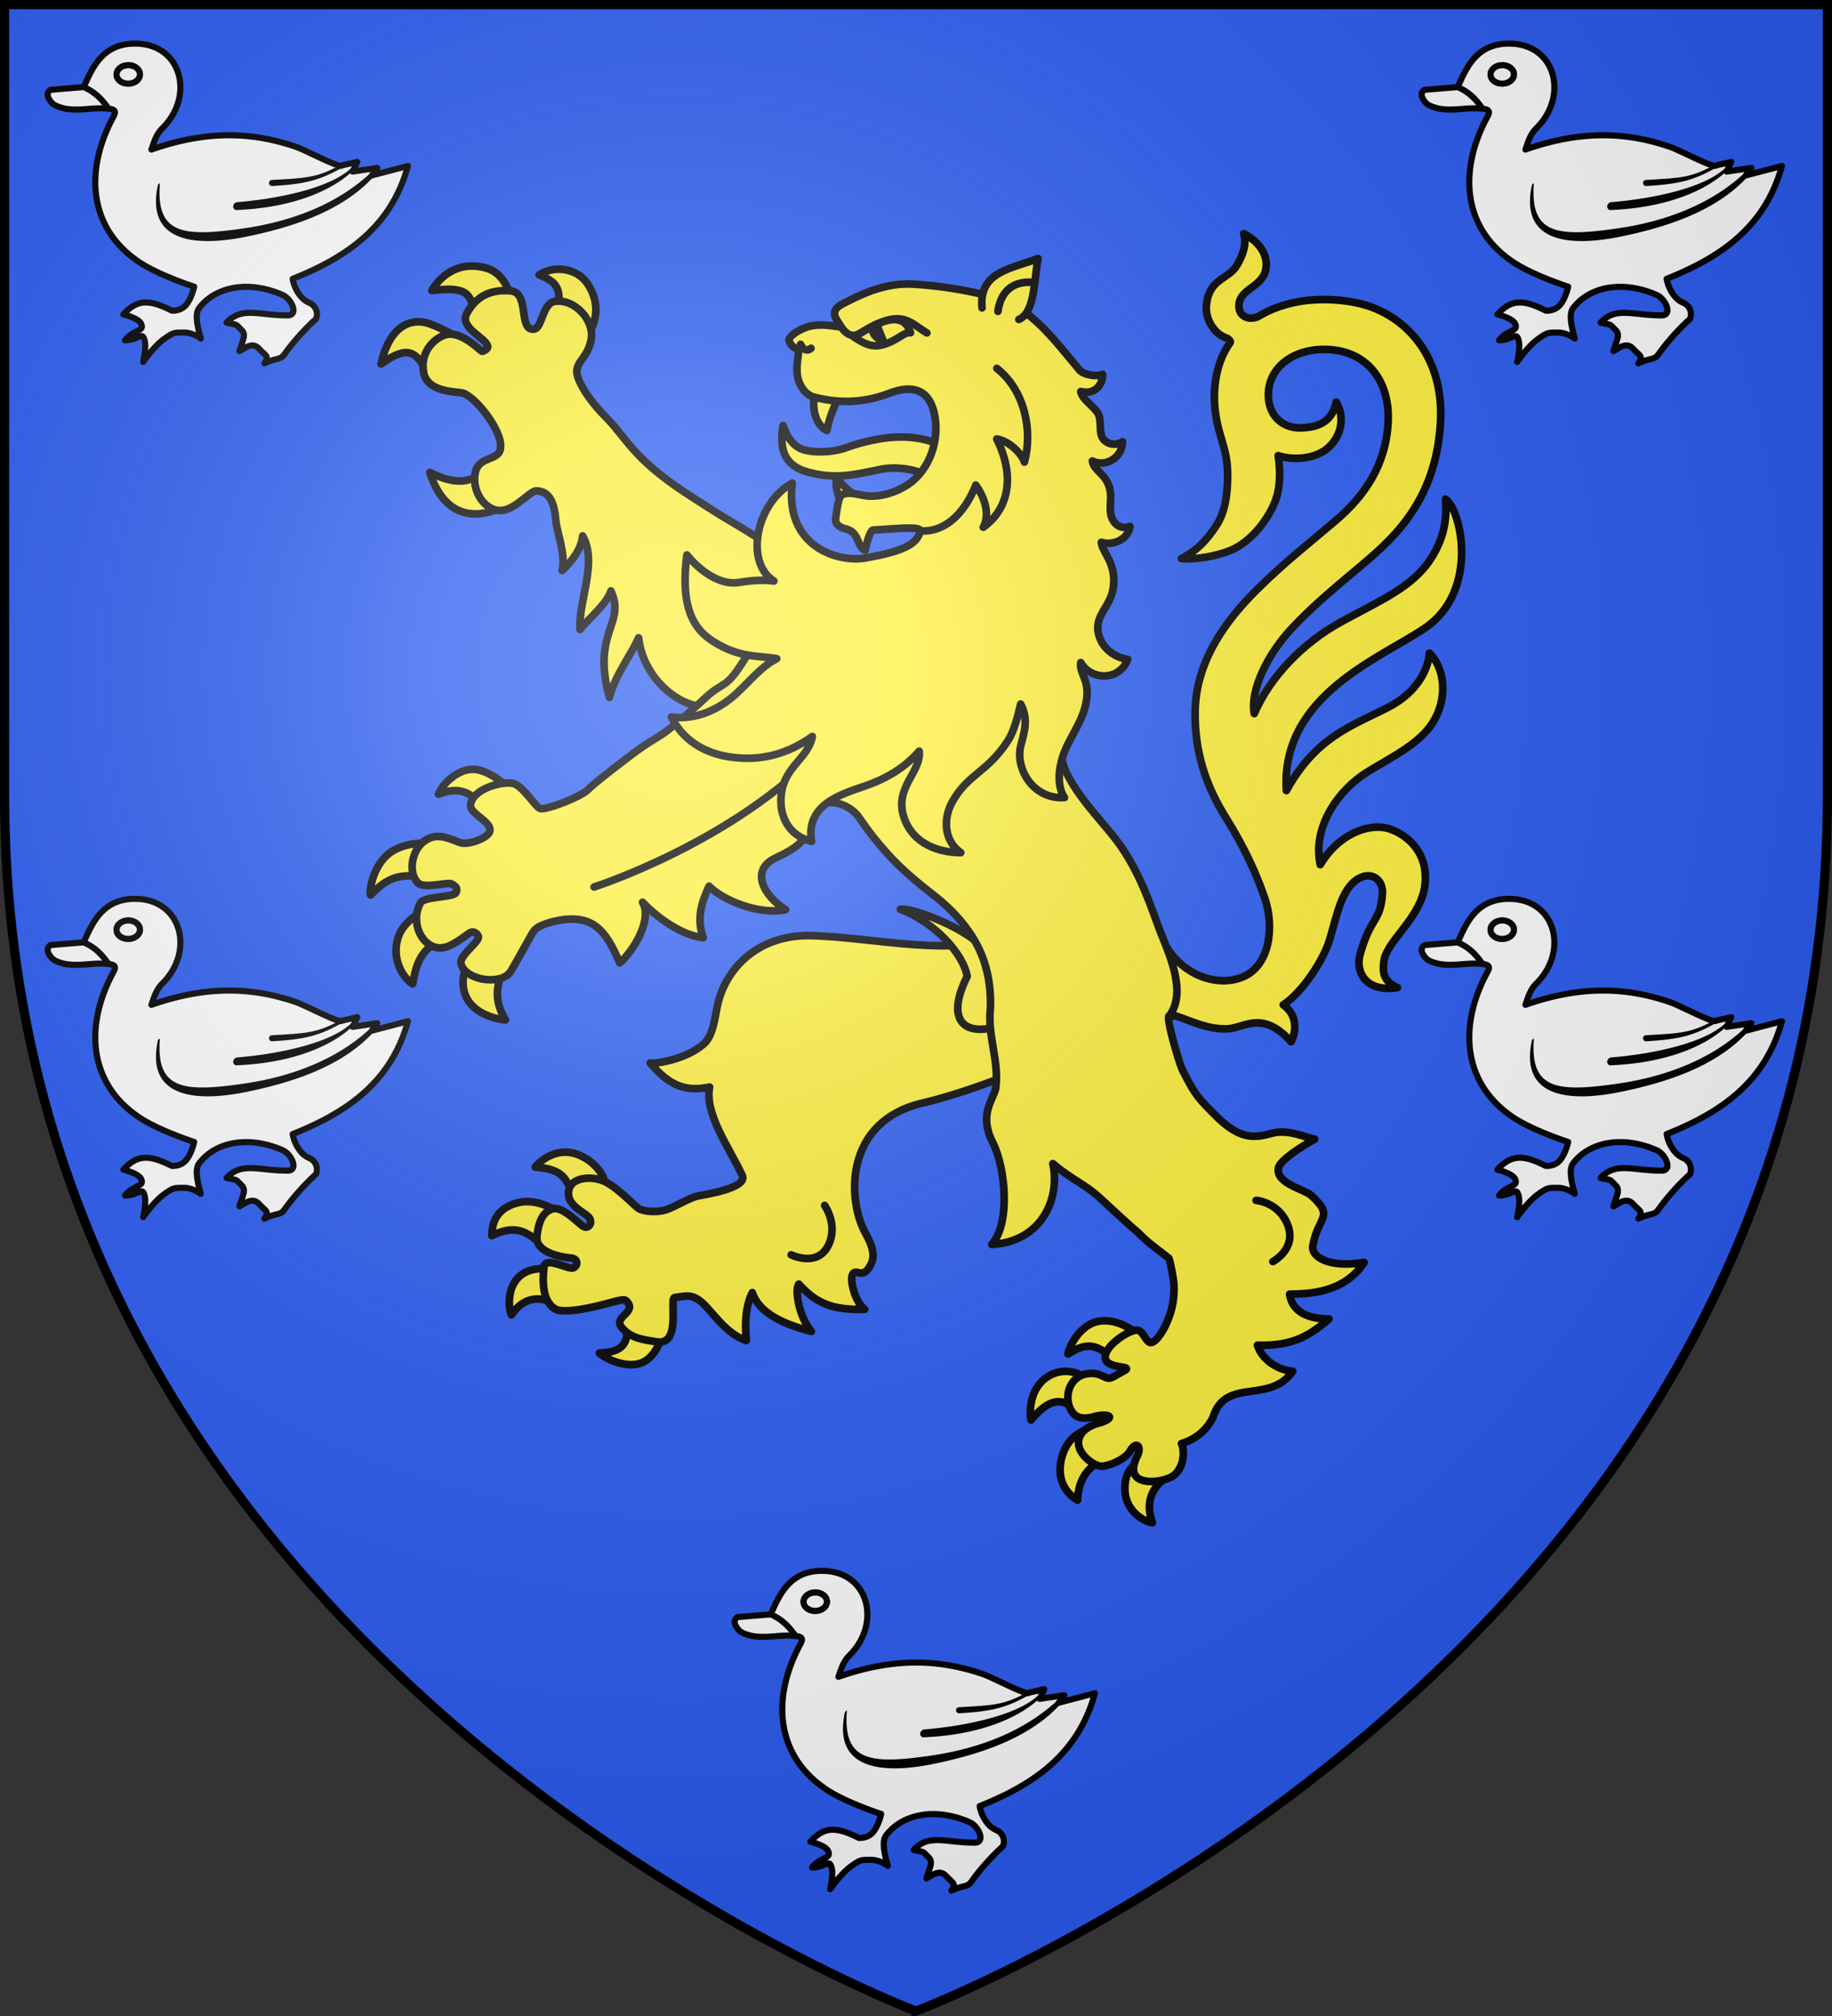 <svg xmlns="http://www.w3.org/2000/svg" xmlns:xlink="http://www.w3.org/1999/xlink" width="600" height="660"><rect width="100%" height="100%" fill="#333333" stroke="none"/><radialGradient id="c" cx="221.445" cy="226.331" r="300" gradientTransform="matrix(1.353 0 0 1.349 -77.629 -85.747)" gradientUnits="userSpaceOnUse"><stop offset="0" stop-color="#fff" stop-opacity=".314"/><stop offset=".19" stop-color="#fff" stop-opacity=".251"/><stop offset=".6" stop-color="#6b6b6b" stop-opacity=".125"/><stop offset="1" stop-opacity=".125"/></radialGradient><path fill="#2b5df2" fill-rule="evenodd" d="M300 658.5s298.5-112.32 298.5-397.772V1.5H1.5v259.228C1.5 546.18 300 658.5 300 658.5z"/><g stroke="#000" stroke-linecap="round" stroke-linejoin="round" stroke-width="3.391"><g fill-rule="evenodd"><path fill="#fcef3c" stroke-width="2.499" d="M154.734 251.87c-5.218.047-10.025 5.123-11.139 8.148 5.637-2.238 9.496-1.196 12.766 2.229l8.36-5.879s-4.452-3.89-8.937-4.449a7.874 7.874 0 0 0-1.05-.05zm-15.693 24.148c-2.839.015-7.305.49-10.936 2.902-5.693 3.778-7.283 12.362-6.727 14.083 5.606-5.823 9.846-7.548 20.237-5.366l.24-11.477s-1.11-.151-2.814-.142zm2.627 20.954s-9.121 2.914-11.332 10.149c-2.358 7.717 2.562 13.797 4.83 14.993 1.006-5.4 2.196-13.137 12.798-15.269zm13.337 14.729c-1.624 3.146-4.592 7.865-2.773 13.514 2.215 6.88 10.858 8.52 13.296 8.688-4.208-7.18-2.87-12.188.526-19.133zm207.067 120.695a11.473 11.473 0 0 0-2.344.18c-5.81 1.072-9.532 7.929-9.938 10.709 5.618-3.607 9.39-3.878 15.39 2.318 1.914-2.25 4.768-5.345 7.637-8.474-.756-.947-5.339-4.62-10.745-4.733zm-12.567 16.564c-1.715-.084-3.67.25-5.644 1.315-7.355 3.97-6.566 13.416-6.19 14.598 6.525-7.716 10.87-7.655 16.44-1.523l1.116-12.17c-.65-.806-2.865-2.081-5.722-2.22zm7.696 18.789s-7.38.895-9.531 9.716c-2.149 8.812 3.703 12.818 5.246 13.643.233-6.774 3.6-12.415 11.672-14.199zm16.482 10.176c-1.771 1.28-5.424 3.177-5.258 9.775.178 7.097 6.334 10.513 9.017 10.801-2.477-6.643-.067-11.566 4.28-14.574zM185.115 377.207c-5.468.021-9.362 4.092-9.816 4.887 10.047.657 10.524 4.611 13.223 11.646 3.83-2.783 7.211-5.169 9.425-6.448.194-1.624-2.227-6.414-7.917-8.983-1.74-.786-3.383-1.108-4.915-1.102zm-12.247 16.19a12.23 12.23 0 0 0-3.4.392c-8.39 2.235-8.267 8.623-8.387 10.748 9.289-4.516 12.702 0 18.082 4.462l4.518-11.68c-1.658-1.157-5.975-3.83-10.813-3.922zm11.592 23.29s-7.35-3.023-12.724.04c-5.792 3.302-5.346 11.072-4.247 13.742 4.924-7.205 11.363-5.82 16.173-2.434zm20.615 14.947c1.513 9.443-2.234 10.954-8.76 11.359 2.215 2.032 9.631 5.415 14.542 2.822 5.395-2.848 6.77-11.303 6.233-11.517zM154.653 87.099c-7.726-.046-12.06 5.87-13.213 8.025 13.774-1.735 12.481 2.268 14.803 10.492l12.032-4.688c-.972-4.317-2.688-11.327-8.983-13.14a17.032 17.032 0 0 0-4.639-.689zm28.935 1.058c-2.594-.116-5.155.564-7.018 1.854 5.33 2.053 8.239 4.412 5.328 13.239l10.019 7.03c2.618-3.01 5.463-9.97.529-17.342-2.112-3.155-5.522-4.632-8.858-4.781zm-46.033 17.207c-4.608-.254-10.208 2.574-12.76 13.79 12.23-8.762 12.06-.024 17.924 5.962l8.459-13.61s-4.528-3.384-10.63-5.542c-.907-.32-1.93-.541-2.993-.6zm23.816 45.332c-5.229 8.005-11.947 8.356-20.584 3.95 5.172 16.441 17.82 16.589 29.508 7.756z"/><path fill="#fff03c" stroke-width="2.499" d="M402.023 336.816c5.486-.232 11.414-6.303 20.833 4.25 1.96-3.951 1.763-9.046-2.585-12.104 6.398-4.152 13.265-14.872 15.194-21.305 2.514-8.383 4.105-18.182 10.756-20.607 3.529-1.286 6.833 1.25 6.529 5.587-.66 9.415-3.924 7.39-7.383 20.1-1.299 4.773 1.265 12.26 12.307 10.608-4.674-2.157-4.921-5.005-4.416-8.77.875-6.536 12.25-14.19 13.44-24.927 1.399-12.629-8.92-18.311-14.042-18.8-6.856-.653-15.211 3.663-20.26 12.228-2.668-12.473 6.06-24.605 15.522-30.408 7.929-4.862 16.934-9.117 21.347-16.121 4.975-7.897 3.974-17.834-1.13-22.729-.26 4.723-3.569 12.657-13.475 17.736-12.025 6.165-23.65 9.703-33.361 27.274-2.038-31.436 31.676-43.688 45.683-53.42 17.385-12.08 11.707-38.4 6.43-41.994.306 4.408.488 11.309-4.764 19.47-6.076 9.44-16.7 13.72-29.518 20.773-12.747 7.013-23.33 18.218-28.35 29.975-1.383-7.935 4.494-19.43 11.896-27.479 7.667-8.337 16.827-15.646 22.036-20.062 10.375-8.794 25.49-20.968 27.058-47.66 1.107-18.774-8.235-31.92-21.333-37.407-7.682-3.218-18.942-3.7-26.697-1.96-3.89.872-7.769 2.213-11.41 4.402-2.565 1.54-6.99.593-6.544-3.882.524-5.273 8.054-5.662 8.856-11.841.662-5.098-3.214-9.196-7.315-11.224 1.027 3.123-.086 6.746-2.238 10.36-2.805 4.71-9.156 4.208-9.983 13.12-.41 4.458 2.563 9.483 6.782 10.73.5.307 1.339.98.982 1.47-4.656 6.389-5.498 14.84-5.026 20.703.788 9.788 4.173 13.239 4.217 22.304.014 2.825.01 10.973-3.39 16.344-4.19 6.62-7.778 9.244-11.771 11.33 5.634.353 11.658-.954 15.873-2.59 7.793-3.023 14.406-12.65 15.721-19.031.876-4.25.679-8.222.12-12.092 3.815 1.29 10.458 1.474 15.105-1.604 4.772-3.16 7.414-9.989 3.904-15.944-1.212 6.035-5.246 8.224-11.301 8.465-5.763.228-10.369-3.37-10.872-9.629-.741-9.223 7.1-15.943 17.881-16.07 14.28-.17 22.04 10.315 21.282 24.035-.76 13.753-7.572 23.875-17.202 32.06-8.275 7.033-16.982 13.865-25.592 22.41-6.716 6.666-19.945 20.796-20.389 39.531-.329 13.883 3.71 25.11 10.028 35.225 6.319 10.115 10.062 18.541 12.758 26.385 3.24 9.427 1.721 22.292-7.41 25.9-9.46 3.738-22.3-1.924-26.857-14.263-1.621 9.016-3.833 27.666 5.298 26.967 5.529 1.904 10.509 4.445 16.776 4.18z"/><g fill="#fcef3c" stroke-width="3.39"><path stroke-width="2.498" d="M264.696 306.303c-17.16-.007-27.796 11.45-29.995 24.234-.944 5.487-1.836 9.241-4.4 11.401-6.292 5.297-16.405 6.418-17.348 6.065 6.043 7.2 11.389 9.611 19.449 7.863-1.68 8.864 6.476 19.86 10.688 28.936 1.422 3.064-5.724 5.224-14.311 6.698-2.795.48-8.277 3.922-10.963 4.67-2.781.776-6.982.506-8.595-.491-1.667-1.031-7.683-7.813-12.253-9.314-4.253-1.397-9.577-.596-10.566 2.868-1.576 5.527 5.773 7.738 6.752 9.692.948 1.89-.681 3.402-2.06 2.61-1.634-.942-6.904-6.797-10.16-5.762-2.455.779-4.475 2.98-5.093 9.077-.524 5.169 7.932 6.747 11.13 6.991 2.603.2 2.264 2.777.695 3.266-1.688.527-9.062-3.89-9.48-.388-.42 3.502-.969 11.134 3.658 13.813 3.637 2.106 17.312-1.894 18.878-2.288 1.865-.47 3.686-1.018 4.293-.457 4.125 3.814-4.314 5.176-1.457 8.718 3.037 3.763 7.426 4.11 11.473 4.776 8.316 1.37 4.097-14.389 5.936-14.485 3.968-.552 5.522-1.158 8.721 1.424s8.005 10.566 14.74 12.647c-.587-6.104-.104-11.594 1.959-15.697 2.34 7.006 10.772 10.478 19.336 12.71-4.286-5.01-5.457-14.099-4.086-15.486 5.63 6.271 10.923 8.554 21.557 8.25-3.166-2.35-4.784-9.211-4.085-11.14 1.073-2.96 3.393 2.194 6.244-3.82 1.797-3.792-1.102-8.362-2.304-10.724-5.512-10.836-6.345-35.926 19.111-41.85 13.845-3.223 34.767-11.268 36.578-13.545 14.434-18.153 1.11-33.491-6.338-42.292-18.84 8.991-46.048 1.333-67.704 1.03zM182.005 170.079c.402 4.589 3.37 11.214 2.094 16.706 3.306-3.126 6.341-7.077 6.717-11.338 4.998 8.795-1.369 21.066-.885 30.64 2.556-3.32 8.751-8.208 10.145-12.627 5.027 10.876-6.435 13.337-.481 34.838 2.071-7.763 7.331-14.183 9.544-19.506 1.697 14.777 15.895 24.535 23.895 22.086 18.344 23.921 40.434 14.608 39.367-11.412 0 0-17.34-38.36-21.824-41.67-4.87-3.593-11.064-6.837-18.129-11.347-7.973-5.09-14.517-9.176-20.7-14.896s-9.16-10.852-13.21-14.869c-5.702-5.654-9.489-11.933-9.61-14.85-.148-3.567 3.307-4.524 4.589-10.19 1.524-6.741-5.404-13.971-11.848-12.97-3.674.572-4.068 7.408-6.052 8.784-.467.324-1.027.437-1.746.226-3.767-1.101-.667-12.051-6.754-12.484-6.087-.433-10.94 1.418-14.23 7.388-2.644 4.8 6.522 8.073 6.868 10.893.077.632-1.252 1.548-1.895 1.532-.425-.01-6.977-7.075-12.104-5.366-3.995 1.332-8.328 6.016-6.962 12.511 1.181 5.617 8.617 6.018 12.188 6.4 4.233.452 13.699 12.537 12.935 17.98-.234 4.39-6.755 2.662-8.127 7.694-1.76 6.453 3.288 13.685 8.967 12.826 4.25-.643 8.812-6.175 10.744-6.356 4.685-.026 6.06 4.282 6.504 9.377z"/><path stroke-width="2.498" d="M294.87 297.674c11.18 4.2 20.665 14.556 21.891 21.999-6.442 12.842-2.192 18.584 7.016 17.047 7.514-1.25 7.526-7.25 5.547-14.172-1.766-6.175-4.453-10.347-10.174-14.764-7.47-5.768-21.069-10.675-24.28-10.11z"/><path stroke-width="2.498" d="M397.223 464.126c4.112-13.5 18.625-4.208 26.155-15.207-4.576-.297-10.037-3.61-11.569-8.526 11.935.357 17.325-3.383 23.458-8.593-4.805.028-11.897-1.17-12.904-8.11 5.747-.114 17.783-.164 24.397-10.407-11.67 1.948-17.347-1.928-16.81-5.28 1.59-9.906 7.38-9.373-.474-16.622-2.207-2.037-11.581-3.854-10.817-8.898.405-2.675 8.153-7.465 11.928-9.55-2.417-.266-8.545-3.452-14.14-1.89-5.594 1.564-10.58 2.26-18.935-6.442-3.841-4.018-5.734-5.08-10.338-14.503-.926-1.894-5.726-17.898-4.121-17.605 5.467-7.493.371-19.053-3.11-27.65-3.39-9.17-6.39-18.436-13.013-28.037-5.087-7.376-18.644-19.982-19.372-29.854-.952-12.796-1.194-26.456-.403-33.111 2.167-18.237 2.931-21.702-14.341-27.573-10.211-3.47-45.678-12.577-62.467 5.997-8.579 9.49-17.812 8.854-25.274 21.528s-7.63 8.64-14.093 14.687-12.313 10.74-14.164 11.94c-3.701 2.399-5.005 2.878-11.233 7.61s-11.792 9.154-12.83 10.315c-2.076 2.322-13.191 6.686-15.669 6.403-1.528-.174-5.88-7.682-9.142-8.29-4.09-.76-13.724 2.124-13.837 7.323-.061 2.784 7.424 5.427 6.24 8.55-.806 2.125-6.702 4.228-9.318 3.626-1.495-.344-5.809-2.851-9.35-1.9-6.618 1.777-8.636 11.332-4.714 15.056 1.994 1.893 9.754-.43 10.92.248 1.32.769 2.167 1.373 1.458 2.867-.768 1.62-10.375 1.188-11.587 3.298-4.126 7.187 1.746 17.434 9.258 14.168 2.523-1.097 4.935-2.938 6.624-4.166 1.499-1.09 2.894.278 3.046 1.1.345 1.871-6.584 6.248-5.657 9.087 1.783 5.46 13.387 6.884 16.21 2.326 2.19-3.538 6.645-11.927 7.483-13.066.42-.57 1.07-1.845 6.262-3.234 12.954-3.117 17.28 2.523 21.986 13.478 4.216-3.563 10.87-14.086 7.468-19.848 4.814 5.093 12.915 10.894 19.877 11.623-2.804-7.725.81-14.229 1.922-16.874 4.45 4.613 16.462 9.527 25.063 7.69-7.398-4.631-11.62-12.997-3.336-16.902s10.394-6.155 12.296-13.491c1.902-7.336 11.427-5.039 15.042.142s5.063 7.096 9.257 11.816c4.513 5.079 10.582 10.074 14.55 13.145 4.486 3.47 8.66 7.272 12.428 12.76 4.827 7.028 7.101 14.982 6.85 24.654-1.102 9.32 3.059 17.56 1.664 26.639-.837 3.448-5.503 8.438-.994 17.276 4.51 8.838 5.775 27.093-.272 33.555 15.93-.795 22.574-14.488 20.03-26.454 6.078 5.165 10.218 6.541 15.15 10.98 1.869 1.68 10.335 9.632 12.452 11.295 4.315 4.215 3.73 3.479 10.39 8.685.479.942 1.69 7.372 1.685 9.03-.001.48.263 4.311-1.097 8.71-1.204 3.893-3.433 8.25-5.719 9.661-2.353 1.453-3.012-4.308-5.72-3.844-3.582.615-10.876 5.986-9.903 9.442.947 3.362 9.301 2.093 6.224 3.796l-3.934 2.176c-2.419 1.338-3.212-1.928-8.33-1.139-6.29.97-7.977 8.733-4.54 12.939 2.26 2.766 7.095 1.019 7.095 1.019 5.371-1.24 7.214.69.438 2.448 0 0-6.539 1.83-5.722 7.015.557 3.537 5.452 7.273 8.118 6.822 3.537-.598 7.498-2.839 8.65-4.853 2.162-3.777 3.95-1.507 2.43 1.5-.865 1.708-2.353 5.356.079 7.205 2.964 2.253 10.08.966 12.3-1.181 3.397-3.288 2.908-8.546 2.076-10.05 5.635-1.739 8.627-5.246 10.29-8.48z"/></g></g><path fill="none" stroke-width="2.499" d="M194.573 290.384s45.618-14.584 74.617-45.315M411.391 392.98s7.405.52 10.343 8.03c3.065 7.833-4.857 12.004-4.857 12.004m-146.8-18.378s4.626 6.45 1.114 13.244c-3.662 7.086-12.074 2.927-12.074 2.927"/><g fill-rule="evenodd"><path fill="#fcef3c" stroke-width="2.499" d="M321.91 162.571c-6.081-1.526-11.948-2.987-16.775-6.067-4.496-2.868-11.277-3.953-16.767-2.842-8.832 1.788-14.54 3.315-23.513.96-7.557-1.981-9.81-6.939-8.378-15.32 1.575 4.882 4.242 7.24 6.79 7.974 3.278.946 9.131.955 13.707-.67 23.688-8.41 39.186-1.325 44.936 15.965z"/><path fill="#fcef3c" stroke-width="2.499" d="M266.958 128.984c-.972 2.346-.81 9.644 3.85 11.963.738-4.144 2.752-8.943 4.248-11.392zm7.075 27.09c-.592 2.547.134 5.788 1.303 7.774l5.61-1.288c-2.859-1.567-5.4-3.889-6.913-6.486z"/><g fill="#fff03c"><path stroke-width="2.499" d="M348.618 261.106c-2.355-3.525-1.993-8.843-.62-13.229 1.87-5.98 6.226-10.86 7.634-17.495 1.641-7.763-2.275-9.639-1.662-13.466 3.238 5.764 12.575 6.206 15.384-1.043-4.154-.588-7.907-3.347-9.246-7.237-2.411-7.005 3.537-9.427 4.498-16.212 1.135-8.005-3.61-11.492-3.912-14.881 3.98 1.214 8.813-1.019 9.39-5.204-2.113.784-4.28.239-5.613-2.089-1.598-2.791-.318-6.465-.856-9.5-.997-5.634-5.303-6.325-5.855-9.834 4.197 2.124 9.787-.93 9.889-6.317-1.556 1.01-3.573 1.145-5.249.1-3.013-1.877-1.406-5.478-2.53-8.778-.814-2.39-5.628-5.145-5.897-7.756 3.627.988 7.085-1.14 7.15-5.6-1.892.841-6.171.23-7.586-1.443-6.623-7.835-11.283-14.318-19.09-19.83-6.328-4.469-22.69-7.513-35.37-8.274-9.344-.561-17.28 3.477-23.014 6.415-4.997 2.561-1.878 5.154-.58 7.6-4.27-.527-7.919-1.26-11.959.312-2.33.906-5.37 2.883-5.124 4.194.142.758 1.801 3.221 3.219 2.32-.092 2.939-.677 4.608-.59 7.657.116 4.01 2.41 7.682 5.674 8.514 8.656 2.206 16.6 1.753 24.573-1.291 10.797-4.12 14.197 1.99 15.058 8.58.868 6.645-1.318 14.878-7.296 20.028-3.104 2.674-8.798 5.312-14.335 5.065-3.108-.138-6.109-1.685-8.833-.49-1.389.608-1.75 5.18-2.168 7.682-.326 1.953 1.175 3.026 3.25 3.53 4.81 1.168 3.563 6.189 6.432 6.988.192-1.313 1.466-6.587 2.648-6.62 4.747-.137 15.658-1.488 15.321.306-.85 4.513-6.01 6.725-17.739 8.847-9.1 1.646-26.702-3.65-24.142-24.493-11.897 6.493-15.672 26.035-5.997 32.05-3.481-.475-7.331-.212-11.547.48-6.264 1.026-12.938-4.057-16.977-9.02-1.863 14.837.805 23.235 8.3 28.103 8.906 5.786 15.096 4.765 21.137 5.854-5.081 2.584-8.735 7.327-13.387 11.588-5.226 4.786-12.79 8.615-21.093 7.507 3.474 7.16 10.17 11.558 18.328 12.955 11.007 1.888 20.172-1.099 27.815-6.586-1.309 7.053-8.595 9.523-10.034 18.048-1.287 7.618 2.133 14.48 9.785 16.31-2.065-12.22 10.205-15.58 17.452-18.105 6.86-2.39 12.837-5.771 17.8-11.43.706 7.221-8.934 12.205-4.58 22.829 2.927 7.144 10.224 10.326 18.191 10.393-5.076-3.48-6.226-10.577-2.646-16.866 5.141-9.031 11.477-9.456 18.191-19.947 1.782-2.783 3.046-7.411 4.065-11.84 2.73 5.055 1.06 9.611.044 13.624-1.907 7.537 4.053 17.676 14.299 16.996z"/><path stroke-width="2.499" d="M321.628 100.796c-1.147-11.977 9.924-12.867 18.343-16.164-1.381 7.633-1.043 17.644-6.28 19.947"/></g></g><path fill="none" stroke-width="2.499" d="M338.684 92.537s-10.238-2.061-11.849 9.39m-64.638 10.8s1.3 3.069 3.425 1.298m9.862-6.992c3.524 5.031 6.168 1.972 9.208.323 11.07-6 13.333-1.669 18.856 1.63m-2.195 64.823c12.876.816 18.215-15.015 18.215-15.015s5.826 7.61 2.458 13.816c7.227-5.078 11.197-15.224 4.416-28.894 4.202.642 8.368 5.042 9.058 7.567 2.734-9.857.34-23.335-9.02-30.68"/><path fill="none" stroke-width="2.499" d="M279.558 110.268c3.437 2.282 6.016 3.516 9.27 2.67 5.247-1.363 6.959-4.273 9.38-3.991-2.016-6.635-8.536-4.352-13.516-1.59-2.225 1.233-3.656 2.23-5.134 2.911z"/><path fill-rule="evenodd" stroke-width="2.499" d="M287.584 106.278c-.435.26.702 2.955 1.666 5.221-.871-.045-3.413-1.294-3.636-3.909.61-1.686 1.97-1.312 1.97-1.312z"/></g><g id="b"><g id="a" fill="#fff" stroke="#000" stroke-linecap="round" stroke-linejoin="round" stroke-width="2.456"><path d="m1515.252 37.617-13.348 1.096s-1.995 1.094-.748 3.401c1.325 2.453 2.525 3.172 6.564 4.17 6.52 1.146 11.521-.783 18.144.115 2.146.29 2.37 1.27 1.444 2.963-11.638 21.293-10.35 44.558 9.833 58.343 7.754 5.417 22.566 10.193 22.566 10.193s-.987 4.587-3.238 7.296-5.796 2.326-5.796 2.326c-9.103-4.57-13.847-4.633-19.477 1.535 0 0 6.02 1.361 7.152 3.728 1.539 3.218-2.958 2.166-6.495 6.655 5.774-.042 6.998-3.986 7.988.392.63 2.788-.66 8.314-.66 8.314s4.203-6.157 8.269-9.111c4.065-2.954 4.26-2.631 7.993-2.697 3.733-.065 6.921 2.437 6.921 2.437l-.796-2.975c-.927-4.091-1.35-7.396.193-9.402 6.813-8.854 20.342-11.039 33.586-5.15 3.616 1.608 6.51 8.189 1.96 8.19-11.922.006-18.406-3.682-24.58 2.926 4.833 1.056 3.429.377 6.007 2.918 1.963 1.934.63 3.692-.834 8.516 2.415-1.274 5.275-3.873 7.965-.903 2.46 2.715 4.24 2.843 2.067 5.842 4.57-2.245 6.359-1.255 7.979-3.527 6.048-8.482 12.792-14.337 12.792-14.337s1.104-2.352-.469-4.674c-1.572-2.322-3.185-1.35-5.827-4.614s-3.086-6.86-3.086-6.86c22.29-8.869 39.7-21.2 46.376-45.383l-14.554 3.814 2.24-3.028-9.92 1.468 1.838-3.884-6.125 1.385c-.572 1.382-13.358-5.475-18.098-7.295-17.17-5.973-35.516-7.157-58.587.946 1.001-2.862 1.83-6.027 4.435-8.612 12.867-12.767 7.916-33.38-10.152-33.995-13.765-.468-17.954 9.487-21.522 17.478zm17.445-8.772a5.825 5.825 0 0 1 1.849.133c2.477.588 3.885 2.67 3.118 4.628-.766 1.956-3.407 3.045-5.883 2.46-2.477-.587-3.854-2.637-3.088-4.595.576-1.468 2.183-2.47 4.004-2.627z" style="fill:#fff;fill-rule:evenodd;stroke:#000;stroke-width:2.456;stroke-linecap:round;stroke-linejoin:round" transform="matrix(.814 0 0 .814 -1206.001 -2.11)"/><path d="M1515.252 37.617c5.517 2.396 8.049 6.06 9.874 8.52M1532.697 28.845a5.825 5.825 0 0 1 1.849.133c2.477.588 3.885 2.67 3.118 4.628-.766 1.956-3.407 3.045-5.883 2.46-2.477-.587-3.854-2.637-3.088-4.595.576-1.468 2.183-2.47 4.004-2.627z" style="fill:#fff;fill-rule:evenodd;stroke:#000;stroke-width:2.456;stroke-linecap:round;stroke-linejoin:round" transform="matrix(.814 0 0 .814 -1206.001 -2.11)"/><path fill="#000" stroke="none" d="M111.536 53.925c-7.642 4.392-11.727 4.356-22.478 4.993a.99.99 0 1 0 .117 1.976c10.802-.64 15.517-1.781 23.363-6.29 1.03-.935 1.013-.762-.114-1.018-.122.009-.78.296-.888.34zm4.35.187c-6.294 7.291-24.739 11-38.431 12.094-1.373.529-1.404 2.056-.301 2.564 17.804-.632 31.614-6.02 38.98-13.401.71-.93.391-1.998-.249-1.257zm6.188 1.826c-11.293 10.946-26.732 16.545-41.931 18.777-20.36 2.989-29.078 1.92-27.776-14.707a.99.99 0 0 0-.7.8c-4.223 20.145 15.37 19.443 28.834 16.71 15.024-3.048 32.232-8.427 42.66-20.56.424-.936-.212-.817-1.087-1.02z"/></g><use xlink:href="#a" width="100%" height="100%" transform="translate(0 280)"/></g><use xlink:href="#b" width="100%" height="100%" transform="translate(450)"/><use xlink:href="#a" width="100%" height="100%" transform="translate(225 500)"/><path fill="url(#c)" fill-rule="evenodd" d="M300 658.5s298.5-112.32 298.5-397.772V1.5H1.5v259.228C1.5 546.18 300 658.5 300 658.5z"/><path fill="none" stroke="#000" stroke-width="3" d="M300 658.397S1.5 545.98 1.5 260.277V1.5h597v258.778c0 285.7-298.5 398.12-298.5 398.12z"/></svg>